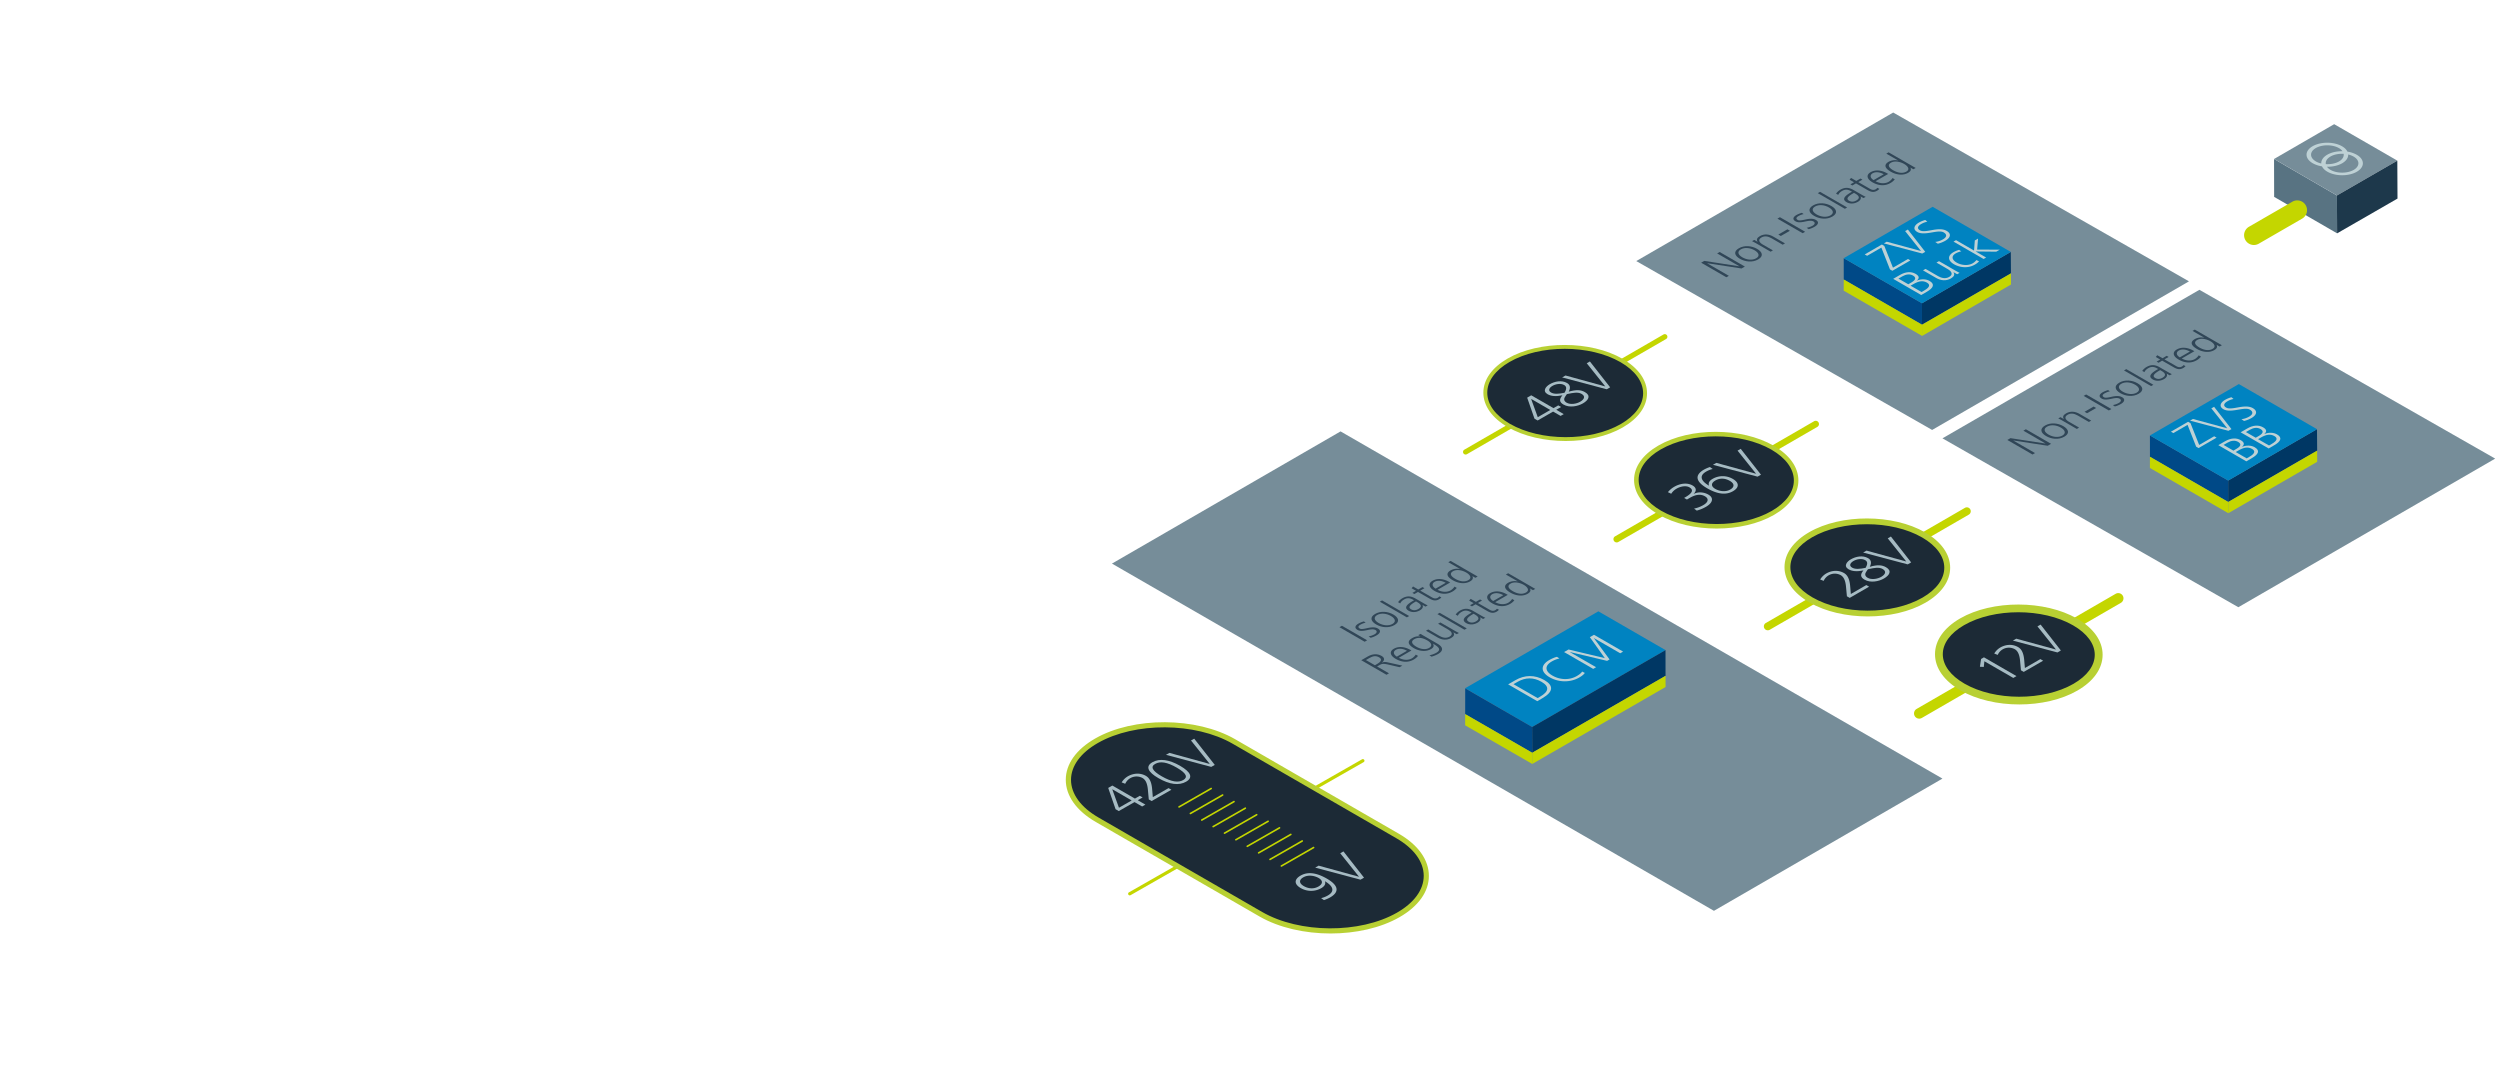 <svg id="Layer_1" data-name="Layer 1" xmlns="http://www.w3.org/2000/svg" viewBox="0 0 4011 1728"><defs><style>.cls-1{fill:none;}.cls-2{fill:#c4d600;}.cls-3{fill:#1c2a36;}.cls-4{fill:#b8d033;}.cls-5{fill:#a6bbc3;}.cls-6{fill:#768d99;}.cls-7{fill:#0083c1;}.cls-8{fill:#003764;}.cls-9{fill:#004987;}.cls-10{fill:#bed1d5;}.cls-11{fill:#304657;}.cls-12{fill:#587382;}.cls-13{fill:#1d384b;}</style></defs><rect class="cls-1" x="-0.5" y="0.5" width="4011" height="1728"/><path class="cls-2" d="M2351.47,729.27a4.18,4.18,0,0,1-2.1-7.8l319.38-184.73a4.19,4.19,0,1,1,4.19,7.25L2353.56,728.71A4.18,4.18,0,0,1,2351.47,729.27Z"/><ellipse class="cls-3" cx="2511.18" cy="630.5" rx="73.99" ry="128.16" transform="translate(1867.22 3138.26) rotate(-89.69)"/><path class="cls-4" d="M2512,707.55c-33.52,0-67.11-7.39-92.71-22.17-25.4-14.67-39.39-34.32-39.39-55.34,0-20.84,13.79-40.28,38.83-54.74,50.69-29.26,133.4-29.11,184.39.32h0c25.4,14.67,39.39,34.32,39.39,55.34,0,20.85-13.79,40.29-38.83,54.74C2578.41,700.27,2545.22,707.55,2512,707.55Zm-1.59-147.92c-32.12,0-64.16,7-88.54,21.1-23,13.29-35.69,30.8-35.69,49.31,0,18.69,12.87,36.41,36.25,49.9,49.26,28.44,129.16,28.59,178.11.33,23-13.29,35.69-30.8,35.69-49.31,0-18.68-12.87-36.41-36.25-49.9h0C2575.22,566.78,2542.76,559.63,2510.38,559.63Z"/><path class="cls-5" d="M2503.8,667.3l-12-6.95L2467,674.64l-5.08-2.94L2450.18,638l6.54-3.78,35.68,20.6,7.66-4.42,4.49,2.59-7.66,4.43,12,7Zm-47.05-27.17-.15.09,10.6,29.13,20.07-11.59Z"/><path class="cls-5" d="M2543,629.19c9.8,5.65,5.66,12.79-3.33,18-8.25,4.76-21.59,7.45-31.16,1.92-6.59-3.8-7.36-8.11-1.8-14.86-10,2-17.89,1.61-23.72-1.76-8.83-5.1-2.83-12.45,3.42-16.05,7.88-4.55,19.05-6.95,27.73-1.94,5,2.9,6,7.51,2.76,13.87C2529.22,624.9,2536.38,625.34,2543,629.19Zm-33.54-11.47c-5.39-3.11-13.51-1.62-18.64,1.34-4.91,2.83-8,7.39-2.25,10.72,4.86,2.8,11.94,2.34,21.55.34C2513.86,623.92,2513.61,620.09,2509.5,617.72Zm4.47,14.6-2,2.79c-3.26,4.48-3.47,8,1.62,11,6.06,3.49,15.82,1.83,21.62-1.52,6.69-3.86,9-8.81,2.24-12.69-5.91-3.41-14.32-1.41-20.73-.13Z"/><path class="cls-5" d="M2577.84,624.56l-71.55-19,5.43-3.13L2575.5,620l-29.73-37.17,5.05-2.92,32.52,41.52Z"/><path class="cls-2" d="M2593.85,870.26a5.23,5.23,0,0,1-2.62-9.76l319.38-184.72a5.23,5.23,0,0,1,5.24,9.05L2596.46,869.55A5.15,5.15,0,0,1,2593.85,870.26Z"/><ellipse class="cls-3" cx="2753.56" cy="770.44" rx="73.99" ry="128.16" transform="translate(1968.36 3519.83) rotate(-89.69)"/><path class="cls-4" d="M2754.35,848c-33.61,0-67.3-7.42-93-22.24s-39.65-34.57-39.65-55.79c0-21,13.89-40.64,39.09-55.19,50.83-29.35,133.78-29.2,184.91.32,25.57,14.76,39.65,34.58,39.65,55.79,0,21-13.88,40.64-39.09,55.19S2787.7,848,2754.35,848Zm-1.59-147.92c-32,0-64,7-88.28,21-22.84,13.19-35.43,30.54-35.43,48.85,0,18.49,12.78,36,36,49.45,49.12,28.36,128.78,28.5,177.59.32,22.85-13.19,35.43-30.54,35.43-48.85,0-18.49-12.78-36-36-49.45h0C2817.41,707.21,2785.05,700.09,2752.76,700.09Z"/><path class="cls-5" d="M2717.94,816a50.24,50.24,0,0,0,15-5.7c6.91-4,9.94-9.72,2.38-14.08-6.58-3.8-14.48-3-23.78,2.33l-5.05,2.92-4.49-2.6,2-1.16c12.56-7.25,12.83-12.16,6.48-15.83-5.76-3.32-14.63-1.32-20.35,2a24.76,24.76,0,0,0-8.83,8.29l-5.31-2.55a35.93,35.93,0,0,1,10.17-8.63c9.07-5.24,20.54-7.2,29.45-2.06,6.21,3.59,6.61,8.71,1.71,13.44l.15.08c7.51-4,16.84-2.72,23.42,1.08,9.35,5.4,6.86,13.4-3.7,19.5a58.85,58.85,0,0,1-14.88,6.17Z"/><path class="cls-5" d="M2747.92,752.43a39.4,39.4,0,0,0-10.5,4.15c-13.82,8-5.35,16.92,4.38,22.53l.15-.08c-1.59-4,.62-7.8,5.68-10.72a32.42,32.42,0,0,1,32.51.06c10.33,6,10.74,13.67.26,19.72-11.08,6.4-24.66,5-41.41-4.68-18.78-10.84-20.33-21.18-5.09-30a56.05,56.05,0,0,1,9.53-4.12Zm27.47,19.12c-7.7-4.45-16-4.85-23.27-.64s-7.11,9.46-.15,13.47c6.43,3.72,16.43,5.46,24.09,1C2783.27,781.25,2782.8,775.83,2775.39,771.55Z"/><path class="cls-5" d="M2819.81,764.74l-71.55-19,5.43-3.13,63.78,17.5L2787.74,723l5.05-2.92,32.52,41.52Z"/><path class="cls-2" d="M2836.23,1011.24a6.27,6.27,0,0,1-3.14-11.7l319.38-184.73a6.27,6.27,0,1,1,6.28,10.86L2839.37,1010.4A6.27,6.27,0,0,1,2836.23,1011.24Z"/><ellipse class="cls-3" cx="2995.93" cy="910.38" rx="73.99" ry="128.16" transform="translate(2069.5 3901.39) rotate(-89.69)"/><path class="cls-4" d="M2996.73,989c-33.81,0-67.68-7.46-93.5-22.37s-40.17-35.09-40.17-56.69c0-21.43,14.07-41.35,39.61-56.1,51.12-29.51,134.54-29.36,186,.32,25.9,15,40.17,35.09,40.17,56.7,0,21.43-14.07,41.35-39.61,56.1S3030.26,989,2996.73,989Zm-1.6-147.92c-31.83,0-63.59,7-87.75,20.91-22.51,13-34.91,30-34.91,47.95,0,18.1,12.6,35.34,35.47,48.54,48.82,28.2,128,28.34,176.54.33,22.51-13,34.91-30,34.91-47.95,0-18.1-12.6-35.34-35.47-48.54h0C3059.41,848.14,3027.23,841.06,2995.13,841.06Z"/><path class="cls-5" d="M2967.66,959.26l-4.49-2.59-1.42-15.34c-.95-10.16-3.74-15.8-8.53-18.57a19.75,19.75,0,0,0-18.72-.07,19.34,19.34,0,0,0-8.6,9.28l-5.61-2.21a27.83,27.83,0,0,1,9.57-9.58c9.3-5.37,20-5.78,28.71-.77,4.71,2.72,8.69,8.11,9.81,20.6l1.11,13,24.83-14.34,4.49,2.59Z"/><path class="cls-5" d="M3026,910.13c9.8,5.65,5.66,12.79-3.33,18-8.25,4.76-21.59,7.45-31.16,1.92-6.59-3.8-7.36-8.11-1.8-14.86-10,2.05-17.89,1.61-23.72-1.76-8.83-5.1-2.83-12.45,3.42-16,7.88-4.55,19-6.94,27.73-1.93,5,2.89,6,7.5,2.76,13.86C3012.15,905.84,3019.32,906.28,3026,910.13Zm-33.54-11.47c-5.39-3.11-13.51-1.62-18.64,1.34-4.91,2.83-8,7.39-2.25,10.72,4.86,2.81,11.94,2.34,21.55.34C2996.79,904.86,2996.54,901,2992.43,898.66Zm4.48,14.6-2,2.79c-3.26,4.48-3.46,8.05,1.62,11,6.06,3.5,15.82,1.83,21.62-1.51,6.69-3.87,9-8.81,2.24-12.7-5.9-3.41-14.32-1.41-20.73-.12Z"/><path class="cls-5" d="M3060.77,905.5l-71.55-19,5.43-3.13,63.78,17.51-29.73-37.17,5.06-2.92,32.51,41.52Z"/><path class="cls-2" d="M3079.24,1153a8.37,8.37,0,0,1-4.2-15.61l319.39-184.73a8.37,8.37,0,0,1,8.38,14.49l-319.39,184.72A8.37,8.37,0,0,1,3079.24,1153Z"/><ellipse class="cls-3" cx="3238.95" cy="1050.06" rx="73.99" ry="128.16" transform="translate(2171.53 4283.33) rotate(-89.69)"/><path class="cls-4" d="M3239.74,1130.21c-34.09,0-68.24-7.52-94.28-22.55-26.41-15.25-40.95-35.87-40.95-58.06,0-22,14.34-42.42,40.39-57.45,51.55-29.76,135.67-29.62,187.53.32,26.41,15.25,41,35.86,41,58,0,22-14.34,42.42-40.39,57.46C3307.32,1122.8,3273.56,1130.2,3239.74,1130.21Zm-1.59-147.92c-31.55,0-63,6.9-87,20.72-22,12.71-34.13,29.25-34.13,46.59,0,17.52,12.32,34.28,34.69,47.19,48.39,27.94,126.89,28.08,175,.32,22-12.7,34.12-29.25,34.12-46.59,0-17.51-12.31-34.27-34.68-47.18h0C3301.86,989.31,3270,982.29,3238.15,982.29Z"/><path class="cls-5" d="M3230.14,1087.7l-46.38-26.78-1,9.12-6.19-.31,1.87-12.48,4.61-2.66,52.21,30.15Z"/><path class="cls-5" d="M3246.9,1078l-4.49-2.59L3241,1060.1c-.95-10.16-3.74-15.81-8.53-18.57a19.78,19.78,0,0,0-18.72-.08,19.41,19.41,0,0,0-8.6,9.29l-5.6-2.21a27.72,27.72,0,0,1,9.56-9.58c9.3-5.37,20-5.78,28.71-.77,4.71,2.72,8.7,8.11,9.81,20.6l1.11,13,24.83-14.33,4.49,2.59Z"/><path class="cls-5" d="M3301,1046.81l-71.55-19,5.43-3.14,63.78,17.51L3268.89,1005l5.05-2.91,32.52,41.52Z"/><path class="cls-6" d="M3116.38,1249.21s0-.07,0-.09L2150.87,692.18a.25.25,0,0,0-.17,0l-366.61,212s0,.07,0,.09l965.68,557a.19.19,0,0,0,.18,0Z"/><polygon class="cls-7" points="2350.68 1104.19 2458.15 1166.4 2672.15 1043.01 2564.41 980.81 2350.68 1104.19"/><polygon class="cls-8" points="2672.19 1084.28 2672.15 1043.01 2458.15 1166.4 2458.26 1207.71 2672.19 1084.28"/><polygon class="cls-2" points="2672.24 1102.22 2672.19 1084.28 2458.26 1207.71 2458.37 1225.68 2672.24 1102.22"/><polygon class="cls-9" points="2350.74 1145.71 2350.78 1104.4 2458.15 1166.4 2458.26 1207.71 2350.74 1145.71"/><polygon class="cls-2" points="2350.68 1163.7 2350.74 1145.71 2458.26 1207.71 2458.37 1225.68 2350.68 1163.7"/><path class="cls-10" d="M2466.4,1125l-46.74-27,11.72-6.77c14.73-8.5,31-8.93,46.54,0,14.79,8.55,14.66,18.6-3.35,29Zm4.42-7.19c14.26-8.23,15.67-16.23,2.21-24-12.72-7.35-25.85-7-38,0l-6.76,3.9L2467,1120Z"/><path class="cls-10" d="M2542.6,1079.59c-.8,1.93-4.62,5-8.71,7.34-14.46,8.35-32.94,8.2-47.8-.38-14.27-8.24-14.87-19.26-.54-27.53,3.42-2,9.18-4.6,12.45-5.18l4,2.63a41.14,41.14,0,0,0-12.45,4.87c-11.92,6.88-10.58,15.77,1.14,22.54,12.18,7,27.12,7.69,39.17.73,4.15-2.39,7.56-5.14,8.43-7.19Z"/><path class="cls-10" d="M2599.51,1048.12l-42.11-24.32-.14.08,25.11,34.14-3.95,2.28-59.66-14.19-.13.08,42.12,24.31-4.62,2.67-46.74-27,7.16-4.14,58.19,13.88-24-33.63,6.63-3.83,46.73,27Z"/><path class="cls-11" d="M2189.45,1029.62,2149,1006.26l4-2.3,40.46,23.35Z"/><path class="cls-11" d="M2195.88,1021a31.48,31.48,0,0,0,9.51-3.34c3.88-2.24,4.46-5.06,1.33-6.86s-8-1-13.62.23c-8.29,1.84-12.17,1.27-15.07-.4-5.74-3.31-3.47-7.29,1.57-10.21a39.46,39.46,0,0,1,8.63-3.44l2.84,2a30.7,30.7,0,0,0-8,3c-4.4,2.54-4.63,4.62-1.39,6.49,1.69,1,4,1.11,11.83-.67,9.91-2.31,14.26-1.07,17.21.64,6,3.45,3,8-2,10.84a37,37,0,0,1-9.62,4Z"/><path class="cls-11" d="M2207.94,1001.88c-8.69-5-10.72-11.68-1.68-16.9s20.69-4,29.27,1c8.4,4.85,10.95,11.55,1.68,16.9S2216.4,1006.77,2207.94,1001.88Zm23.59-13.62c-6.84-4-15.77-5.15-22.2-1.44-5.85,3.38-4.81,8.47,2.61,12.75,7,4,15.88,5.09,22.14,1.47S2238.48,992.28,2231.53,988.26Z"/><path class="cls-11" d="M2257.21,990.5l-43.47-25.09,3.65-2.11,43.47,25.09Z"/><path class="cls-11" d="M2287.05,973.27l-4.75-2.75-.11.07c1.79,2.85-.06,6.33-3.94,8.57-8.35,4.82-15.36,2.37-18.09.8-7.47-4.32-4.63-9.3,6.73-15.86l1.79-1-1.56-.9c-6.32-3.65-10.67-2.54-14.26-.47-2.9,1.67-5.28,3.78-6.26,6.43l-3.54-2a21.37,21.37,0,0,1,6.67-6.19c7.71-4.45,14.14-3.81,21.33.34l15,8.67c1,.56,3.36,1.8,4.58,2.3Zm-15.24-8.4-1.68,1c-11,6.36-9.79,9.6-6.08,11.75,3.41,2,7.53,1.8,11.47-.47,4.58-2.65,6.67-6.26-1.5-11Z"/><path class="cls-11" d="M2312.5,958.44a12.93,12.93,0,0,1-3.65,3c-5.39,3.11-9.68,2.17-15.47-1.17L2275,949.71l-5.79,3.35-3.13-1.81,5.79-3.35-7.13-4.11,2.38-2.85,8.4,4.85,6.73-3.88,3.13,1.81-6.73,3.88,19.13,11c3,1.74,6.09,2.11,8.81.54a8.18,8.18,0,0,0,2.66-2.34Z"/><path class="cls-11" d="M2337.25,943.22a23.76,23.76,0,0,1-7,5.92c-8.64,5-18.72,4.65-28.87-1.2-8.92-5.16-10.54-11.78-3-16.13,7.36-4.25,17-3.75,26.72,1.84l1.56.9-20.22,11.68c7.12,4,15.3,4.22,21,.9,2.6-1.5,5.44-4.41,6.08-6Zm-17.74-8.17c-6.54-3.71-13.15-4.25-17.85-1.54s-4.11,7.47,1.63,10.91Z"/><path class="cls-11" d="M2367.1,927.05l-4.69-2.71-.12.07c1.8,3.38.41,6-3.83,8.43-7.82,4.52-18.49,3.38-27.64-1.9-10-5.79-11.19-11.41-3.36-15.93a22.1,22.1,0,0,1,14.95-2.08l.12-.06L2323.63,902l3.65-2.11,43.47,25.1Zm-14.78-8.53c-5.51-3.18-14.66-5.79-21.15-2-5.51,3.18-4.24,7.6,3.65,12.15,6.89,4,14.84,5.69,21.1,2.07S2358.12,921.87,2352.32,918.52Z"/><path class="cls-11" d="M2245.51,1070.46l-18.37-4.25c-7.59-1.78-10-1.41-13.62.7l-4.12,2.38,19.07,11-4,2.31L2184,1059.25l10.43-6c7.3-4.21,15.07-5,22.32-.83,5.15,3,4.92,7.19.4,10.6l.12.07c3.47-1.54,5.73-1.17,10.25-.17l22.38,5Zm-35.24-5.69c4.18-2.41,8.41-6.66,2.5-10.07-5.34-3.08-10-2.28-16.17,1.3l-5.1,3,14.43,8.33Z"/><path class="cls-11" d="M2275.07,1052.32a23.63,23.63,0,0,1-7,5.92c-8.64,5-18.72,4.65-28.86-1.2-8.93-5.16-10.55-11.78-3-16.13,7.36-4.25,17-3.75,26.72,1.84l1.57.9-20.23,11.68c7.13,4.05,15.3,4.22,21,.9,2.61-1.5,5.45-4.41,6.08-6Zm-17.73-8.17c-6.55-3.71-13.16-4.25-17.85-1.54s-4.12,7.47,1.62,10.91Z"/><path class="cls-11" d="M2299.19,1032.78l-.12.06c2,3.12,1.22,6-3.19,8.54-9,5.22-20.11,2.77-27.24-1.34-10-5.76-11.24-11.38-3.3-16,4-2.35,7.13-3.45,13.27-3l.12-.07-3.37-1.94L2279,1017l27.24,15.73c9.21,5.32,10.14,11.28,1,16.56a49.28,49.28,0,0,1-10.49,4.25l-3.36-2.27a35.75,35.75,0,0,0,10.78-3.82c8.23-4.75,5-8.86-4.06-14.12Zm-9.1-5.19c-8.29-4.79-15.13-5.46-21.1-2s-3.71,7.9,3.65,12.15c6.15,3.55,14.2,5.25,20.17,1.81C2299.3,1035.79,2295.71,1030.84,2290.09,1027.59Z"/><path class="cls-11" d="M2337.15,1017.55l-5.27-3-.12.07c2.32,3.48,1,6.33-3.59,9-7.13,4.12-14.78,3.11-21.33-.67l-19-11,3.65-2.1,18.08,10.44c4.12,2.37,10.2,4.55,16.06,1.17,6.78-3.92,2.6-8.6-1.86-11.18l-16.52-9.54,3.65-2.1,24.7,14.25c1.21.7,3.94,2.14,5.1,2.68Z"/><path class="cls-11" d="M2349.61,1010.35l-43.47-25.09,3.66-2.11,43.47,25.1Z"/><path class="cls-11" d="M2379.46,993.12l-4.75-2.74-.12.06c1.8,2.85-.05,6.33-3.94,8.57-8.34,4.82-15.36,2.38-18.08.8-7.48-4.31-4.64-9.3,6.72-15.86l1.8-1-1.57-.91c-6.31-3.65-10.66-2.54-14.25-.47-2.9,1.68-5.28,3.78-6.26,6.43l-3.54-2a21.25,21.25,0,0,1,6.67-6.19c7.7-4.45,14.14-3.82,21.32.33l15,8.67c1,.57,3.36,1.8,4.58,2.31Zm-15.24-8.4-1.68,1c-11,6.36-9.8,9.61-6.09,11.75,3.42,2,7.54,1.81,11.48-.47,4.58-2.64,6.66-6.26-1.51-11Z"/><path class="cls-11" d="M2404.91,978.3a13.26,13.26,0,0,1-3.65,3c-5.39,3.11-9.68,2.18-15.48-1.17l-18.37-10.61-5.8,3.35-3.13-1.81,5.8-3.34-7.13-4.12,2.38-2.84,8.4,4.85,6.72-3.88,3.13,1.8-6.72,3.89,19.13,11c3,1.74,6.08,2.11,8.81.53a8.07,8.07,0,0,0,2.66-2.34Z"/><path class="cls-11" d="M2429.66,963.07a23.69,23.69,0,0,1-7,5.92c-8.63,5-18.72,4.66-28.86-1.2-8.93-5.15-10.55-11.78-3-16.13,7.36-4.25,17-3.75,26.72,1.84l1.56.9-20.23,11.68c7.13,4,15.3,4.22,21,.91,2.61-1.51,5.45-4.42,6.09-6.06Zm-17.74-8.16c-6.55-3.72-13.16-4.25-17.85-1.54s-4.11,7.46,1.62,10.91Z"/><path class="cls-11" d="M2459.51,946.91l-4.7-2.71-.11.06c1.79,3.38.4,6-3.83,8.44-7.82,4.51-18.49,3.38-27.65-1.91-10-5.79-11.18-11.41-3.36-15.93a22.06,22.06,0,0,1,15-2.07l.11-.07L2416,921.81l3.65-2.11,43.47,25.1Zm-14.78-8.54c-5.51-3.17-14.67-5.79-21.16-2-5.5,3.18-4.23,7.6,3.65,12.15,6.9,4,14.84,5.69,21.1,2.07S2450.52,941.72,2444.73,938.37Z"/><path class="cls-6" d="M4003.17,735.85s0-.08,0-.1L3528.81,465a.25.25,0,0,0-.17,0L3116.55,703.22a0,0,0,0,0,0,.09L3591.1,974.17a.17.17,0,0,0,.17,0Z"/><path class="cls-11" d="M3285.36,715.18l-55.12-8.47-.11.07L3265,726.92l-4,2.31-40.45-23.35,5-2.92,56.16,8.67.12-.07L3246.3,691l4-2.31,40.45,23.36Z"/><path class="cls-11" d="M3282.76,699.62c-8.7-5-10.72-11.68-1.68-16.9s20.69-4,29.27,1c8.4,4.85,11,11.54,1.68,16.9S3291.22,704.5,3282.76,699.62ZM3306.35,686c-6.84-4-15.77-5.16-22.2-1.44-5.86,3.38-4.81,8.47,2.61,12.75,7,4.05,15.88,5.09,22.14,1.47S3313.3,690,3306.35,686Z"/><path class="cls-11" d="M3351.44,677l-18-10.41c-5.92-3.41-11.37-4-16.12-1.2-6.66,3.85-2.84,8.46,2,11.24l16.41,9.47-3.66,2.11-24.51-14.16c-1.91-1.1-3.89-2.1-5.28-2.77l3.54-2,5.27,3,.12-.07c-2.38-3.51-.93-6.35,3.59-9,7.25-4.19,14.9-3,21.45.73l18.89,10.91Z"/><path class="cls-11" d="M3348.43,663l-4-2.31,14.55-8.4,4,2.31Z"/><path class="cls-11" d="M3383.44,658.56,3343,635.2l4-2.31,40.46,23.36Z"/><path class="cls-11" d="M3389.87,649.89a31.53,31.53,0,0,0,9.5-3.35c3.89-2.24,4.47-5,1.34-6.86s-8-1-13.62.24c-8.29,1.84-12.17,1.27-15.07-.4-5.74-3.32-3.48-7.3,1.56-10.21a39.34,39.34,0,0,1,8.64-3.45l2.84,2a29.74,29.74,0,0,0-8,3c-4.4,2.54-4.64,4.62-1.39,6.49,1.68,1,4,1.1,11.82-.67,9.91-2.31,14.26-1.07,17.22.63,6,3.45,3,8-2,10.85a37.48,37.48,0,0,1-9.62,3.95Z"/><path class="cls-11" d="M3401.93,630.82c-8.7-5-10.73-11.68-1.69-16.9s20.7-4,29.27,1c8.41,4.85,11,11.54,1.68,16.9S3410.39,635.7,3401.93,630.82Zm23.58-13.62c-6.84-4-15.76-5.16-22.19-1.44-5.86,3.38-4.81,8.46,2.6,12.75,7,4,15.88,5.08,22.14,1.47S3432.47,621.21,3425.51,617.2Z"/><path class="cls-11" d="M3451.19,619.44l-43.47-25.1,3.66-2.11,43.46,25.1Z"/><path class="cls-11" d="M3481,602.21l-4.75-2.75-.12.07c1.8,2.84-.06,6.32-3.94,8.56-8.35,4.82-15.36,2.38-18.08.81-7.48-4.32-4.64-9.3,6.72-15.86l1.8-1-1.57-.9c-6.31-3.65-10.66-2.55-14.26-.47-2.89,1.67-5.27,3.78-6.25,6.42l-3.54-2a21.44,21.44,0,0,1,6.66-6.19c7.71-4.45,14.15-3.82,21.33.33l15,8.67c1,.57,3.36,1.81,4.57,2.31Zm-15.24-8.4-1.68,1c-11,6.35-9.8,9.6-6.09,11.74,3.42,2,7.54,1.81,11.48-.47,4.58-2.64,6.66-6.25-1.51-11Z"/><path class="cls-11" d="M3506.49,587.38a13.34,13.34,0,0,1-3.66,3c-5.39,3.11-9.67,2.17-15.47-1.18L3469,578.65l-5.8,3.34-3.13-1.8,5.8-3.35-7.13-4.12,2.37-2.84,8.41,4.85,6.72-3.88,3.13,1.81-6.72,3.88,19.12,11c3,1.74,6.09,2.11,8.81.54a8.14,8.14,0,0,0,2.67-2.35Z"/><path class="cls-11" d="M3531.24,572.15a23.68,23.68,0,0,1-7,5.93c-8.63,5-18.72,4.65-28.86-1.21-8.93-5.15-10.55-11.78-3-16.13,7.37-4.25,17-3.74,26.72,1.84l1.57.91-20.23,11.68c7.13,4,15.3,4.21,21,.9,2.61-1.51,5.45-4.42,6.09-6.06ZM3513.5,564c-6.55-3.71-13.16-4.25-17.85-1.54s-4.12,7.46,1.62,10.91Z"/><path class="cls-11" d="M3561.09,556l-4.7-2.71-.11.07c1.79,3.38.4,6-3.83,8.43-7.83,4.52-18.49,3.38-27.65-1.91-10-5.79-11.18-11.41-3.36-15.92a22,22,0,0,1,15-2.08l.11-.07-18.89-10.91,3.65-2.1,43.47,25.09Zm-14.78-8.53c-5.51-3.18-14.67-5.79-21.16-2-5.51,3.18-4.23,7.59,3.65,12.14,6.9,4,14.84,5.69,21.1,2.08S3552.1,550.8,3546.31,547.46Z"/><polygon id="Left_Product_Side_Quadrant" data-name="Left Product Side Quadrant" class="cls-9" points="3574.91 770.99 3574.91 805.28 3449.38 732.89 3449.34 698.63 3574.91 770.99"/><polygon id="Front_Left_Quadrant" data-name="Front Left Quadrant" class="cls-8" points="3717.65 723.03 3717.39 688.59 3574.91 770.99 3574.91 805.28 3717.65 723.03"/><polygon class="cls-7" points="3574.91 770.99 3449.34 698.63 3591.97 616.19 3717.39 688.59 3574.91 770.99"/><path class="cls-10" d="M3527.38,718.87l-3.87-2.23-13.77-35-22.86,13.19-3.86-2.23,27.55-15.91,3.87,2.23,13.9,34.94,24.08-13.9,3.86,2.23Z"/><path class="cls-10" d="M3575.34,691.18l-61.68-16.28,4.7-2.71,55,15-25.49-32,4.38-2.53,27.88,35.8Z"/><path class="cls-10" d="M3596.14,672.56a32.83,32.83,0,0,0,12.55-4.2c6-3.5,6.76-7.77,1-11.12-3.74-2.15-9.6-1.52-17.52-.15-9.78,1.71-18.67,3-24.85-.51-7.46-4.32-5.08-10.6,2.51-15a43.72,43.72,0,0,1,10.31-4.24l3.34,2.75a32.07,32.07,0,0,0-9.85,3.75c-5,2.9-7.53,6.88-2,10.08,3.86,2.23,9.65,1.41,18.09-.12s17.7-3,24.72,1c8.63,5,5.54,11.45-2.12,15.88a44.23,44.23,0,0,1-12,4.72Z"/><path class="cls-10" d="M3604,740.2l-44.93-26,10.75-6.21c9.07-5.24,17.89-6,25.23-1.78,5.73,3.31,6.51,6.8,2.06,10.63l.13.07c7.15-2.86,14.62-2.56,20.22.67,9,5.21,6,11.34-4.51,17.4Zm-15.77-20.11c8.11-4.69,7.34-8.4,2.57-11.15-5.08-2.94-11.13-2.12-17.12,1.33l-6.18,3.57L3583.3,723Zm20.86,12.71c9.34-5.39,9.27-9.52,4.12-12.49-6.44-3.72-13.13-2.6-21.7,2.34l-4.5,2.6,17.57,10.15Z"/><path class="cls-10" d="M3639.83,719.53l-44.94-25.95,10.75-6.2c9.08-5.24,17.9-6,25.24-1.79,5.73,3.31,6.5,6.8,2.06,10.63l.13.08c7.15-2.86,14.61-2.57,20.22.67,9,5.2,6,11.33-4.51,17.39Zm-15.77-20.11c8.11-4.68,7.34-8.4,2.57-11.15-5.08-2.94-11.14-2.12-17.12,1.34l-6.18,3.56,15.77,9.11Zm20.86,12.71c9.33-5.39,9.27-9.51,4.12-12.49-6.44-3.71-13.14-2.6-21.7,2.34l-4.51,2.61,17.58,10.14Z"/><polygon class="cls-2" points="3717.68 740.9 3717.63 722.96 3574.99 805.39 3575.1 823.37 3717.68 740.9"/><polygon class="cls-2" points="3449.31 750.79 3449.36 732.8 3574.99 805.39 3575.1 823.37 3449.31 750.79"/><path class="cls-2" d="M1812.59,1436.56a2.62,2.62,0,0,1-1.3-4.89l373.95-213.43a2.61,2.61,0,1,1,2.59,4.54l-373.95,213.44A2.65,2.65,0,0,1,1812.59,1436.56Z"/><path class="cls-3" d="M1759.26,1188.48c-60.55,34.69-60,91.43,1.12,126.75l57,32.94,132.47,76.48,73,42.13c61.17,35.32,159.85,35.83,220.4,1.15s60.05-91.43-1.12-126.75l-73-42.13-132.48-76.48-57-32.94C1918.49,1154.31,1819.81,1153.8,1759.26,1188.48Z"/><path class="cls-4" d="M2134.73,1497.69c-41.14,0-82.47-9.11-114-27.29l-262.49-151.54c-31.19-18-48.34-42.09-48.3-67.8,0-25.29,16.8-48.8,47.19-66.21h0c61.6-35.29,162.34-34.76,224.57,1.16l262.49,151.55c31.19,18,48.34,42.08,48.3,67.79,0,25.29-16.8,48.8-47.19,66.21S2174.91,1497.69,2134.73,1497.69Zm-373.39-305.58c-27.68,15.86-42.95,36.8-43,59,0,22.58,15.62,44.08,44.11,60.53L2025,1463.16c59.93,34.6,156.93,35.11,216.23,1.14,27.68-15.86,42.95-36.8,43-59,0-22.59-15.62-44.09-44.11-60.54l-262.49-151.54c-59.93-34.6-156.93-35.11-216.23-1.15Z"/><path class="cls-5" d="M1832.46,1293.93l-12.23-7.06L1795,1301.29l-5.17-3L1778,1264.14l6.66-3.81,36.23,20.92,7.79-4.47,4.56,2.63-7.8,4.47,12.23,7.06Zm-47.78-27.59-.15.09,10.71,29.5,20.43-11.69Z"/><path class="cls-5" d="M1847.67,1285.21l-4.56-2.63-1.42-15.52c-.94-10.29-3.77-16-8.63-18.82a20.14,20.14,0,0,0-19-.11,19.62,19.62,0,0,0-8.75,9.39l-5.7-2.25a28.17,28.17,0,0,1,9.75-9.68c9.45-5.42,20.37-5.82,29.18-.73,4.78,2.76,8.82,8.22,9.92,20.87l1.11,13.17,25.27-14.47,4.56,2.63Z"/><path class="cls-5" d="M1858.6,1248.46c-17.32-10-21.06-19-9.72-25.53s27-4.31,44.37,5.69c17.7,10.21,21.21,19,9.72,25.53S1876.45,1258.77,1858.6,1248.46Zm29.43-16.85c-15.27-8.82-26.49-10.69-34.66-6-7.8,4.46-5,10.93,10.45,19.87,16,9.25,27,10.43,34.59,6S1903.9,1240.77,1888,1231.61Z"/><path class="cls-5" d="M1943.35,1230.41l-72.68-19.35,5.52-3.16,64.8,17.83-30.16-37.68,5.15-2.94,33,42.09Z"/><path class="cls-5" d="M2125.73,1414.09c1.61,3.88-.5,7.8-5.87,10.88a33.15,33.15,0,0,1-33-.16c-10.48-6-11-13.81-.22-20,11.2-6.41,25-5,42,4.77,19.07,11,20.77,21.47,5.26,30.36a57.59,57.59,0,0,1-9.76,4.19l-4.56-3.15a40.16,40.16,0,0,0,10.6-4.15c14.52-8.32,4.94-17.51-4.33-22.86ZM2091,1407.6c-7.19,4.12-6.86,9.61.73,14,7.83,4.52,16.32,4.89,23.58.73,7.49-4.29,7.32-9.6.25-13.68C2109.17,1405,2099,1403,2091,1407.6Z"/><path class="cls-5" d="M2182.79,1411.37,2110.11,1392l5.52-3.16,64.8,17.84L2150.27,1369l5.15-3,33,42.09Z"/><path class="cls-2" d="M1964.65,1338a1.3,1.3,0,0,1-.65-2.44l51.59-29.55a1.3,1.3,0,0,1,1.3,2.26l-51.59,29.56A1.29,1.29,0,0,1,1964.65,1338Z"/><path class="cls-2" d="M1946.41,1327.51a1.29,1.29,0,0,1-1.14-.66,1.31,1.31,0,0,1,.48-1.78l51.6-29.55a1.3,1.3,0,0,1,1.3,2.26l-51.6,29.56A1.36,1.36,0,0,1,1946.41,1327.51Z"/><path class="cls-2" d="M1928.16,1317a1.31,1.31,0,0,1-.65-2.44L1979.1,1285a1.31,1.31,0,1,1,1.3,2.27l-51.59,29.55A1.28,1.28,0,0,1,1928.16,1317Z"/><path class="cls-2" d="M1909.92,1306.44a1.3,1.3,0,0,1-.65-2.44l51.59-29.55a1.31,1.31,0,1,1,1.3,2.27l-51.59,29.55A1.29,1.29,0,0,1,1909.92,1306.44Z"/><path class="cls-2" d="M1891.68,1295.91a1.3,1.3,0,0,1-.65-2.44l51.59-29.55a1.31,1.31,0,0,1,1.3,2.27l-51.6,29.55A1.23,1.23,0,0,1,1891.68,1295.91Z"/><path class="cls-2" d="M1982.89,1348.57a1.3,1.3,0,0,1-.65-2.44l51.59-29.55a1.31,1.31,0,1,1,1.3,2.27l-51.59,29.55A1.29,1.29,0,0,1,1982.89,1348.57Z"/><path class="cls-2" d="M2001.13,1359.11a1.31,1.31,0,0,1-.65-2.44l51.6-29.56a1.31,1.31,0,1,1,1.29,2.27l-51.59,29.55A1.28,1.28,0,0,1,2001.13,1359.11Z"/><path class="cls-2" d="M2019.38,1369.64a1.31,1.31,0,0,1-.65-2.44l51.59-29.55a1.3,1.3,0,1,1,1.3,2.26L2020,1369.47A1.29,1.29,0,0,1,2019.38,1369.64Z"/><path class="cls-2" d="M2037.62,1380.17a1.31,1.31,0,0,1-.65-2.44l51.59-29.55a1.31,1.31,0,1,1,1.3,2.27L2038.27,1380A1.29,1.29,0,0,1,2037.62,1380.17Z"/><path class="cls-2" d="M2055.86,1390.7a1.31,1.31,0,0,1-.65-2.44l51.59-29.55a1.31,1.31,0,1,1,1.3,2.27l-51.59,29.55A1.26,1.26,0,0,1,2055.86,1390.7Z"/><path class="cls-6" d="M3511.9,451.44s0-.08,0-.1L3037.54,180.58a.25.25,0,0,0-.17,0L2625.28,418.8a.06.06,0,0,0,0,.1l474.55,270.86a.17.17,0,0,0,.17,0Z"/><path class="cls-11" d="M2794.1,430.77,2739,422.3l-.12.07,34.89,20.14-4,2.31-40.45-23.36,5-2.91,56.16,8.67.12-.07L2755,406.61l4-2.31,40.46,23.36Z"/><path class="cls-11" d="M2791.49,415.21c-8.69-5-10.72-11.68-1.68-16.9s20.69-4,29.27,1c8.4,4.85,11,11.54,1.68,16.9S2800,420.09,2791.49,415.21Zm23.59-13.62c-6.84-3.95-15.77-5.16-22.2-1.44-5.85,3.38-4.81,8.46,2.61,12.75,7,4.05,15.88,5.08,22.14,1.47S2822,405.6,2815.08,401.59Z"/><path class="cls-11" d="M2860.17,392.62l-18-10.41c-5.91-3.41-11.36-3.95-16.12-1.2-6.66,3.85-2.83,8.46,2,11.24l16.4,9.47-3.65,2.11-24.52-14.16c-1.91-1.1-3.88-2.1-5.28-2.77l3.54-2,5.27,3,.12-.07c-2.38-3.51-.93-6.35,3.59-9,7.25-4.19,14.9-3.05,21.45.73l18.89,10.91Z"/><path class="cls-11" d="M2857.16,378.63l-4-2.31,14.55-8.4,4,2.31Z"/><path class="cls-11" d="M2892.17,374.15l-40.46-23.36,4-2.31,40.46,23.36Z"/><path class="cls-11" d="M2898.6,365.48a31.59,31.59,0,0,0,9.51-3.35c3.88-2.24,4.46-5.05,1.33-6.86s-8-1-13.62.24c-8.29,1.84-12.17,1.27-15.07-.4-5.74-3.32-3.48-7.3,1.57-10.21a39.24,39.24,0,0,1,8.63-3.45l2.84,2a30.2,30.2,0,0,0-8,3c-4.4,2.54-4.63,4.61-1.39,6.49,1.68,1,4,1.1,11.82-.67,9.92-2.31,14.26-1.07,17.22.63,6,3.45,3,8-2,10.85a37,37,0,0,1-9.62,3.94Z"/><path class="cls-11" d="M2910.66,346.41c-8.7-5-10.72-11.68-1.68-16.9s20.69-4,29.27,1c8.4,4.85,10.95,11.54,1.68,16.9S2919.12,351.29,2910.66,346.41Zm23.59-13.62c-6.84-4-15.77-5.16-22.2-1.44-5.86,3.38-4.81,8.46,2.61,12.75,7,4,15.88,5.08,22.14,1.47S2941.2,336.8,2934.25,332.79Z"/><path class="cls-11" d="M2959.92,335l-43.46-25.1,3.65-2.11,43.47,25.1Z"/><path class="cls-11" d="M2989.77,317.79l-4.75-2.74-.12.07c1.8,2.84-.05,6.32-3.94,8.56-8.34,4.82-15.36,2.38-18.08.81-7.48-4.32-4.64-9.31,6.72-15.86l1.8-1-1.57-.91c-6.31-3.64-10.66-2.54-14.25-.46-2.9,1.67-5.28,3.78-6.26,6.42l-3.54-2a21.37,21.37,0,0,1,6.67-6.19c7.71-4.45,14.14-3.82,21.33.33l15,8.67c1,.57,3.36,1.81,4.58,2.31Zm-15.24-8.39-1.68,1c-11,6.35-9.8,9.6-6.09,11.74,3.42,2,7.54,1.81,11.48-.47,4.58-2.64,6.66-6.25-1.51-11Z"/><path class="cls-11" d="M3015.22,303a13.09,13.09,0,0,1-3.65,3c-5.39,3.12-9.68,2.18-15.48-1.17l-18.37-10.6-5.8,3.34-3.13-1.8,5.8-3.35-7.13-4.12,2.38-2.84,8.4,4.85,6.72-3.88,3.13,1.81-6.72,3.88,19.13,11c3,1.74,6.08,2.11,8.81.54a8.2,8.2,0,0,0,2.66-2.35Z"/><path class="cls-11" d="M3040,287.74a23.55,23.55,0,0,1-7,5.93c-8.63,5-18.72,4.65-28.86-1.21-8.92-5.15-10.55-11.78-3-16.13,7.36-4.25,17-3.74,26.72,1.84l1.56.91-20.23,11.68c7.13,4,15.3,4.21,21,.9,2.61-1.51,5.45-4.42,6.09-6.06Zm-17.74-8.16c-6.55-3.72-13.15-4.25-17.85-1.54s-4.11,7.46,1.62,10.91Z"/><path class="cls-11" d="M3069.82,271.58l-4.7-2.71-.11.07c1.79,3.38.4,6-3.83,8.43-7.82,4.52-18.49,3.38-27.64-1.91-10-5.79-11.19-11.41-3.37-15.93a22.06,22.06,0,0,1,15-2.07l.11-.07-18.89-10.91,3.65-2.1,43.47,25.09ZM3055,263.05c-5.51-3.18-14.67-5.79-21.16-2-5.5,3.18-4.23,7.59,3.65,12.14,6.9,4,14.84,5.69,21.1,2.08S3060.83,266.39,3055,263.05Z"/><polygon id="Left_Product_Side_Quadrant-2" data-name="Left Product Side Quadrant" class="cls-9" points="3083.64 486.58 3083.64 520.87 2958.11 448.48 2958.07 414.22 3083.64 486.58"/><polygon id="Front_Left_Quadrant-2" data-name="Front Left Quadrant" class="cls-8" points="3226.38 438.62 3226.12 404.18 3083.64 486.58 3083.64 520.87 3226.38 438.62"/><polygon class="cls-7" points="3083.64 486.58 2958.07 414.22 3100.7 331.78 3226.12 404.18 3083.64 486.58"/><path class="cls-10" d="M3036.11,434.46l-3.86-2.23-13.78-35-22.86,13.19-3.86-2.23,27.55-15.91,3.87,2.23,13.9,34.94,24.08-13.9,3.86,2.23Z"/><path class="cls-10" d="M3084.07,406.77l-61.68-16.28,4.7-2.71,55,15-25.5-32,4.38-2.53,27.88,35.8Z"/><path class="cls-10" d="M3104.87,388.15a32.83,32.83,0,0,0,12.55-4.2c6-3.5,6.76-7.77,1-11.12-3.74-2.15-9.6-1.52-17.51-.15-9.79,1.71-18.67,3.05-24.86-.52-7.46-4.31-5.08-10.59,2.52-15a43.87,43.87,0,0,1,10.3-4.23l3.34,2.75a32.07,32.07,0,0,0-9.85,3.75c-5,2.9-7.53,6.88-2,10.08,3.86,2.22,9.65,1.41,18.09-.12s17.7-3,24.72,1c8.63,5,5.54,11.45-2.12,15.88a44.55,44.55,0,0,1-12,4.72Z"/><path class="cls-10" d="M3082.38,473.33l-44.94-25.95,10.75-6.2c9.08-5.24,17.9-6,25.24-1.79,5.73,3.31,6.5,6.81,2.06,10.63l.13.08c7.14-2.86,14.61-2.57,20.21.67,9,5.2,6,11.33-4.5,17.39Zm-15.78-20.11c8.11-4.68,7.34-8.4,2.58-11.15-5.09-2.94-11.14-2.12-17.13,1.34l-6.18,3.57,15.78,9.1Zm20.86,12.71c9.34-5.39,9.27-9.51,4.12-12.49-6.44-3.71-13.13-2.6-21.69,2.35l-4.51,2.6L3083,468.53Z"/><path class="cls-10" d="M3140.06,440l-5.86-3.38-.12.08c2.57,3.86,1.09,7-4,10-7.92,4.57-16.41,3.45-23.69-.75l-21.12-12.19,4.06-2.34,20.09,11.6c4.57,2.64,11.33,5.05,17.83,1.3,7.53-4.35,2.9-9.55-2.06-12.42l-18.35-10.59,4.06-2.34,27.42,15.83c1.36.78,4.38,2.38,5.67,3Z"/><path class="cls-10" d="M3175.21,419.28a26.08,26.08,0,0,1-7.21,5.5c-10.75,6.21-23.95,4.39-33-.81-10.43-6-10.37-13.87-1-19.29a39.43,39.43,0,0,1,9.2-3.83l3.54,2.41a32.08,32.08,0,0,0-8.75,3.13c-7.86,4.53-6.51,10.44,1.41,15,7.21,4.16,18,5.43,25.63,1a20.63,20.63,0,0,0,5.92-5.13Z"/><path class="cls-10" d="M3202.77,403.82l-33.09-.37,16.87,9.74-4.06,2.34-48.29-27.88,4.06-2.34L3167.17,402l1.22-16.24,5.21-3-1.48,17.65,36.25.19Z"/><polygon class="cls-2" points="3226.41 456.49 3226.36 438.55 3083.72 520.98 3083.83 538.96 3226.41 456.49"/><polygon class="cls-2" points="2958.04 466.38 2958.09 448.39 3083.72 520.98 3083.83 538.96 2958.04 466.38"/><polygon class="cls-12" points="3648.63 315.89 3749.65 374.37 3749.37 313.63 3648.47 255.07 3648.63 315.89"/><polygon class="cls-6" points="3744.94 199.23 3648.47 255.07 3749.37 313.63 3846.26 257.73 3744.94 199.23"/><polygon class="cls-13" points="3846.55 318.59 3749.65 374.37 3749.37 313.63 3846.26 257.73 3846.55 318.59"/><path class="cls-10" d="M3757.6,234.68c-13.09-7.56-34.25-7.59-47.26-.08s-12.94,19.72.15,27.28a43.91,43.91,0,0,0,14.89,5c1.49,3.14,4.35,6.12,8.64,8.59,13.09,7.56,34.24,7.6,47.25.09s12.94-19.73-.15-27.28a43.41,43.41,0,0,0-14.89-5C3764.74,240.13,3761.88,237.16,3757.6,234.68Zm-42,24.27c-10.26-5.92-10.31-15.53-.12-21.41s26.83-5.86,37.09.07a17.88,17.88,0,0,1,5.76,5c-8.83-.14-17.71,1.7-24.42,5.58s-9.91,9-9.67,14.1A32.14,32.14,0,0,1,3715.56,259Zm44.55-12.14c.78,4.37-1.7,8.88-7.46,12.21s-13.59,4.76-21.15,4.31c-.78-4.37,1.71-8.88,7.47-12.21S3752.55,246.36,3760.11,246.81Zm15.95,4.38c10.26,5.92,10.31,15.53.11,21.41s-26.83,5.86-37.09-.06a18,18,0,0,1-5.75-5c8.82.14,17.7-1.71,24.41-5.59s9.92-9,9.67-14.09A32.07,32.07,0,0,1,3776.06,251.19Z"/><path class="cls-2" d="M3616.11,393.07a15.69,15.69,0,0,1-7.86-29.27l69.87-40.34a15.69,15.69,0,0,1,15.69,27.17L3623.94,391A15.68,15.68,0,0,1,3616.11,393.07Z"/></svg>